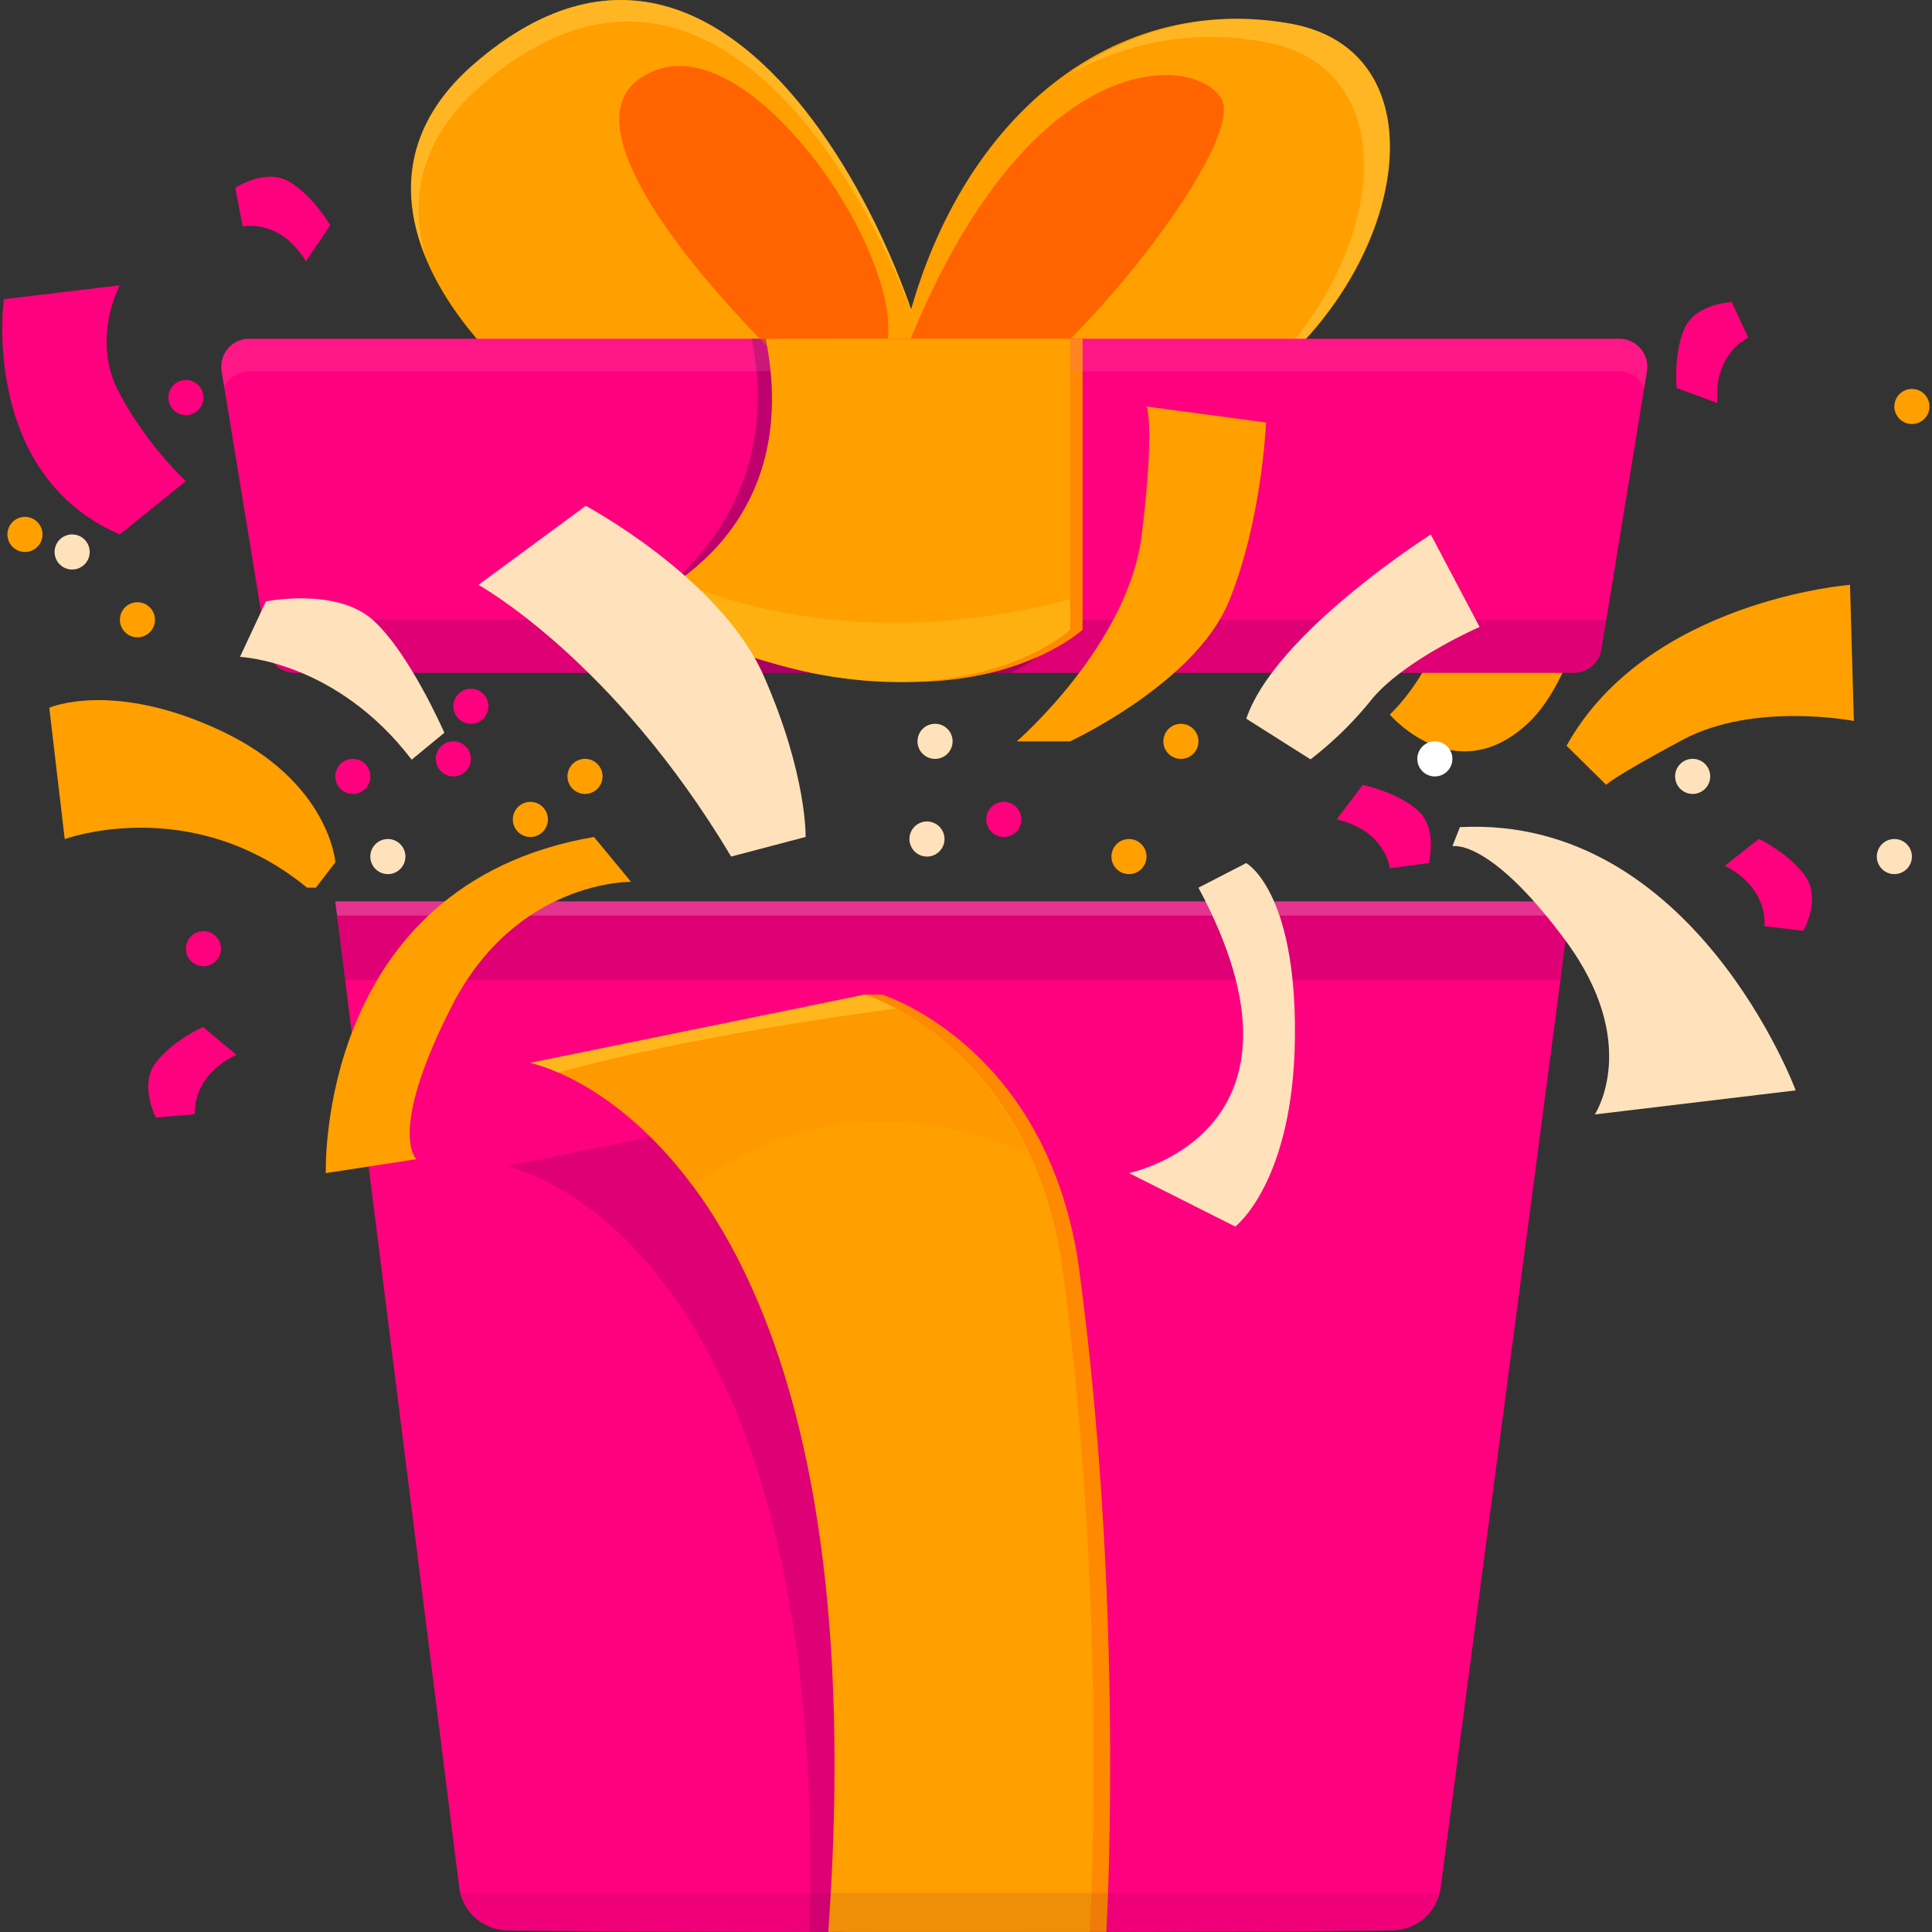 <svg id="Layer_1" data-name="Layer 1" xmlns="http://www.w3.org/2000/svg" viewBox="0 0 500 500"><rect x="0" y="0" width="500" height="500" fill="#333333" stroke="none"/><defs><style>.cls-1{fill:#ff9f00;}.cls-2{fill:#ffda57;}.cls-10,.cls-2,.cls-6{opacity:0.4;}.cls-3{fill:#ff007e;}.cls-11,.cls-4,.cls-6{fill:#5b004e;}.cls-12,.cls-4,.cls-8{opacity:0.2;}.cls-5{fill:#ff6400;}.cls-7{fill:#ff8900;}.cls-8{fill:#ff76b0;}.cls-13,.cls-9{fill:#ffd63b;}.cls-9{opacity:0.3;}.cls-10{fill:#ff9100;}.cls-11{opacity:0.1;}.cls-12,.cls-15{fill:#fff;}.cls-13{opacity:0.5;}.cls-14{fill:#ffe2bc;}</style></defs><path class="cls-1" d="M359.68,184.94c23.24-22.7,26.65-77.9,26.65-77.9l31.36,7.57s-3.58,55.37-22.4,72.71S359.68,184.94,359.68,184.94Z"/><path class="cls-1" d="M231.32,101.08C240.73,36.22,284.21-2.85,334,6.13S356.68,100,292.44,114.61,231.32,101.08,231.32,101.08Z"/><path class="cls-2" d="M334,6.13c-21.16-3.82-41,1.48-57.72,13.33a74.89,74.89,0,0,1,51-8.6c39.65,7.16,30.44,62.44-7.41,92C363.17,75,375.85,13.7,334,6.13Z"/><path class="cls-1" d="M167.35,117.69c-24.83-4-91.69-60.46-44.62-101.19C197.29-48,248.12,96.44,241.4,111.35S263.53,133.07,167.35,117.69Z"/><path class="cls-2" d="M124.59,22.07c55.24-47.8,97.43,19.09,112.86,63C223.79,41.61,180.37-33.36,122.73,16.5c-18.12,15.68-19.27,33.68-12.52,50.14C105.89,51.75,108.48,36,124.59,22.07Z"/><path class="cls-3" d="M407.29,174.14h-331a7.23,7.23,0,0,1-7.13-6.06l-11.79-72a7.22,7.22,0,0,1,7.13-8.4H419.08a7.24,7.24,0,0,1,7.14,8.4l-11.79,72A7.23,7.23,0,0,1,407.29,174.14Z"/><path class="cls-4" d="M67.86,160.4l1.26,7.68a7.23,7.23,0,0,0,7.13,6.06h331a7.23,7.23,0,0,0,7.14-6.06l1.26-7.68Z"/><path class="cls-5" d="M232.9,94.72C264,12.3,308,13.38,315.93,25.26s-46,78.09-65.05,81.33S232.9,94.72,232.9,94.72Z"/><path class="cls-5" d="M196.7,87.74C175.1,65.43,144,26.84,170.39,17.93s66.82,53,58.37,74S226.69,118.73,196.7,87.74Z"/><path class="cls-6" d="M155.94,162.7a271,271,0,0,0,28.39,11.44h77.22a43.69,43.69,0,0,0,9-5.75V93.07l-56.47-5.39H194.55C205.3,141.94,155.94,162.7,155.94,162.7Z"/><path class="cls-7" d="M201.39,87.68c10.75,54.26-35.84,69.62-35.84,69.62s24.83,12.12,47.93,16.89c44.8,9,66.69-11.2,66.69-11.2V87.68Z"/><path class="cls-8" d="M64.46,96.08H419.08a7.1,7.1,0,0,1,6.44,4.27l.7-4.27a7.23,7.23,0,0,0-7.14-8.4H64.46a7.22,7.22,0,0,0-7.13,8.4l.69,4.27A7.1,7.1,0,0,1,64.46,96.08Z"/><path class="cls-1" d="M198.18,87.68c10.75,54.26-35.84,69.62-35.84,69.62s24.83,12.12,47.94,16.89c44.8,9,66.68-11.2,66.68-11.2V87.68Z"/><path class="cls-9" d="M277,163v-8c-15.49,4.32-58.82,13.38-101.55-4.66a58.22,58.22,0,0,1-13.07,7s24.83,12.12,47.94,16.89C255.08,183.17,277,163,277,163Z"/><path class="cls-3" d="M118.84,488.39,86.77,233.29H406.53L372.85,488.47a12.77,12.77,0,0,1-12.47,11.12c-41.46.55-187.51.55-229.08,0A12.75,12.75,0,0,1,118.84,488.39Z"/><path class="cls-4" d="M217.89,284.14l-86.68,17.68S214.72,318.2,209.46,500c21.86,0,45.26,0,67.36,0,.54-32-.1-87.64-8.13-146.61C259.92,297,217.89,284.14,217.89,284.14Z"/><path class="cls-7" d="M228.24,257.39h-4.3l-82.38,17.68s91.93,17.51,77.1,224.91c22.18,0,45.69,0,67.66,0,.53-9.74,4.29-88.37-7.28-173.34C270.27,270.22,228.24,257.39,228.24,257.39Z"/><path class="cls-1" d="M223.94,257.39l-86.68,17.68s91.93,17.51,77.1,224.91c22.18,0,45.69,0,67.65,0,.54-9.74,4.3-88.37-7.27-173.34C266,270.22,223.94,257.39,223.94,257.39Z"/><path class="cls-10" d="M223.94,257.39l-86.68,17.68s21.46,4.31,42,31.91c32.28-23.84,65.11-17.77,86.79-8.46C250.81,266.09,223.94,257.39,223.94,257.39Z"/><path class="cls-11" d="M119.31,489.89a12.61,12.61,0,0,0,12,9.7c41.57.55,187.62.55,229.08,0a12.65,12.65,0,0,0,12-9.7Z"/><polygon class="cls-4" points="403.85 253.6 406.53 233.29 86.77 233.29 89.32 253.6 403.85 253.6"/><polygon class="cls-12" points="87.23 236.95 406.05 236.95 406.53 233.29 86.77 233.29 87.23 236.95"/><path class="cls-13" d="M137.26,275.07a44.33,44.33,0,0,1,7.25,2.52C170,270.47,203,264.94,231.87,261a58.77,58.77,0,0,0-7.93-3.61Z"/><path class="cls-1" d="M79.47,229.74c-30-24.64-62.72-12.58-62.72-12.58l-4-34s16.44-7.23,44.51,6,29.54,34,29.54,34l-5.06,6.58Z"/><path class="cls-3" d="M95.85,200.93a4.54,4.54,0,1,1-4.54-4.54A4.54,4.54,0,0,1,95.85,200.93Z"/><path class="cls-3" d="M52.65,102.88a4.54,4.54,0,1,1-4.54-4.54A4.54,4.54,0,0,1,52.65,102.88Z"/><path class="cls-1" d="M40.11,160.4a4.54,4.54,0,1,1-4.54-4.54A4.55,4.55,0,0,1,40.11,160.4Z"/><path class="cls-1" d="M155.94,200.93a4.54,4.54,0,1,1-4.54-4.54A4.54,4.54,0,0,1,155.94,200.93Z"/><path class="cls-1" d="M11,138.31a4.54,4.54,0,1,1-4.54-4.54A4.54,4.54,0,0,1,11,138.31Z"/><path class="cls-1" d="M141.8,212.06a4.54,4.54,0,1,1-4.54-4.53A4.54,4.54,0,0,1,141.8,212.06Z"/><path class="cls-1" d="M296.72,221.68a4.54,4.54,0,1,1-4.54-4.54A4.54,4.54,0,0,1,296.72,221.68Z"/><path class="cls-1" d="M499.34,105.2a4.54,4.54,0,1,1-4.54-4.54A4.54,4.54,0,0,1,499.34,105.2Z"/><path class="cls-1" d="M310.16,191.86a4.54,4.54,0,1,1-4.54-4.54A4.53,4.53,0,0,1,310.16,191.86Z"/><path class="cls-3" d="M262.32,215.83a4.54,4.54,0,1,1,1.24-6.29A4.54,4.54,0,0,1,262.32,215.83Z"/><path class="cls-3" d="M124.4,186.55a4.54,4.54,0,1,1,1.24-6.3A4.55,4.55,0,0,1,124.4,186.55Z"/><path class="cls-3" d="M55.18,249.29a4.54,4.54,0,1,1,1.24-6.3A4.54,4.54,0,0,1,55.18,249.29Z"/><path class="cls-3" d="M119.86,200.16a4.54,4.54,0,1,1,1.24-6.29A4.54,4.54,0,0,1,119.86,200.16Z"/><path class="cls-14" d="M494.8,221.68a4.54,4.54,0,1,1-4.54-4.54A4.54,4.54,0,0,1,494.8,221.68Z"/><path class="cls-14" d="M104.92,221.68a4.54,4.54,0,1,1-4.54-4.54A4.54,4.54,0,0,1,104.92,221.68Z"/><path class="cls-14" d="M23.21,142.85a4.54,4.54,0,1,1-4.54-4.54A4.54,4.54,0,0,1,23.21,142.85Z"/><path class="cls-14" d="M246.53,191.86a4.54,4.54,0,1,1-4.53-4.54A4.53,4.53,0,0,1,246.53,191.86Z"/><path class="cls-14" d="M442.6,200.93a4.54,4.54,0,1,1-4.53-4.54A4.53,4.53,0,0,1,442.6,200.93Z"/><circle class="cls-14" cx="239.9" cy="217.14" r="4.54"/><path class="cls-15" d="M375.88,196.39a4.54,4.54,0,1,1-4.54-4.53A4.54,4.54,0,0,1,375.88,196.39Z"/><path class="cls-1" d="M405.42,193c20.91-37.61,73.36-41.65,73.36-41.65l1,35.24s-25.8-5.06-44.35,4.89-19.75,11.64-19.75,11.64Z"/><path class="cls-14" d="M189.22,221.68c-30.46-51.07-65.4-70.31-65.4-70.31l27.77-20.46s34.95,18.64,46.14,44.18,10.76,41.51,10.76,41.51Z"/><path class="cls-14" d="M322.54,186c7.58-22.25,47.75-47.67,47.75-47.67l12.63,23.93S363.44,170.75,355,181a92.92,92.92,0,0,1-15.84,15.52Z"/><path class="cls-14" d="M377.82,214.06c60.48-3.14,86.91,68.13,86.91,68.13l-52,6.23s12.18-18.28-7.57-45S375.88,219,375.88,219Z"/><path class="cls-14" d="M106.54,196.6C87,171,62.11,170,62.11,170l6.71-14.36s18.22-3.68,27.69,4.82S115,189.64,115,189.64Z"/><path class="cls-1" d="M263.14,191.86s28.87-24.92,32.35-53.55,1.23-33.11,1.23-33.11l30.93,4.14s-1,25.5-9.71,46.52-41,36-41,36Z"/><path class="cls-1" d="M153.72,216.6c-71.9,12.39-69.4,87-69.4,87L107.77,300s-7.63-6.64,9.08-39.49,46.47-32.29,46.47-32.29Z"/><path class="cls-14" d="M310.16,229.74c34.06,63.5-18,73.84-18,73.84l27.52,13.85s15.12-11.47,15.45-49.24-12.61-44.83-12.61-44.83Z"/><path class="cls-3" d="M31,138.31c-36.23-15.64-30-60.88-30-60.88l30-3.59s-7.68,14.09,0,28.1a95,95,0,0,0,17.08,22.58Z"/><path class="cls-3" d="M345.9,212.06c12.77,2.9,13.78,12.64,13.78,12.64l10.08-1.34s2.48-9.08-3-13.78-14.07-6.44-14.07-6.44Z"/><path class="cls-3" d="M444.45,104.31c-1-13,8-16.91,8-16.91l-4.27-9.22s-9.4.32-12.27,6.91-2,15.34-2,15.34Z"/><path class="cls-3" d="M446.38,224.06C458,230,456.62,239.7,456.62,239.7l10.09,1.19s4.65-8.18.54-14.08-12.05-9.72-12.05-9.72Z"/><path class="cls-3" d="M61.17,273c-11.83,5.61-10.7,15.34-10.7,15.34l-10.12.89s-4.4-8.31-.12-14.09,12.33-9.36,12.33-9.36Z"/><path class="cls-3" d="M79.17,67.61c-6.79-11.19-16.36-9-16.36-9l-1.92-10s7.81-5.24,14-1.57S85.47,58.3,85.47,58.3Z"/></svg>